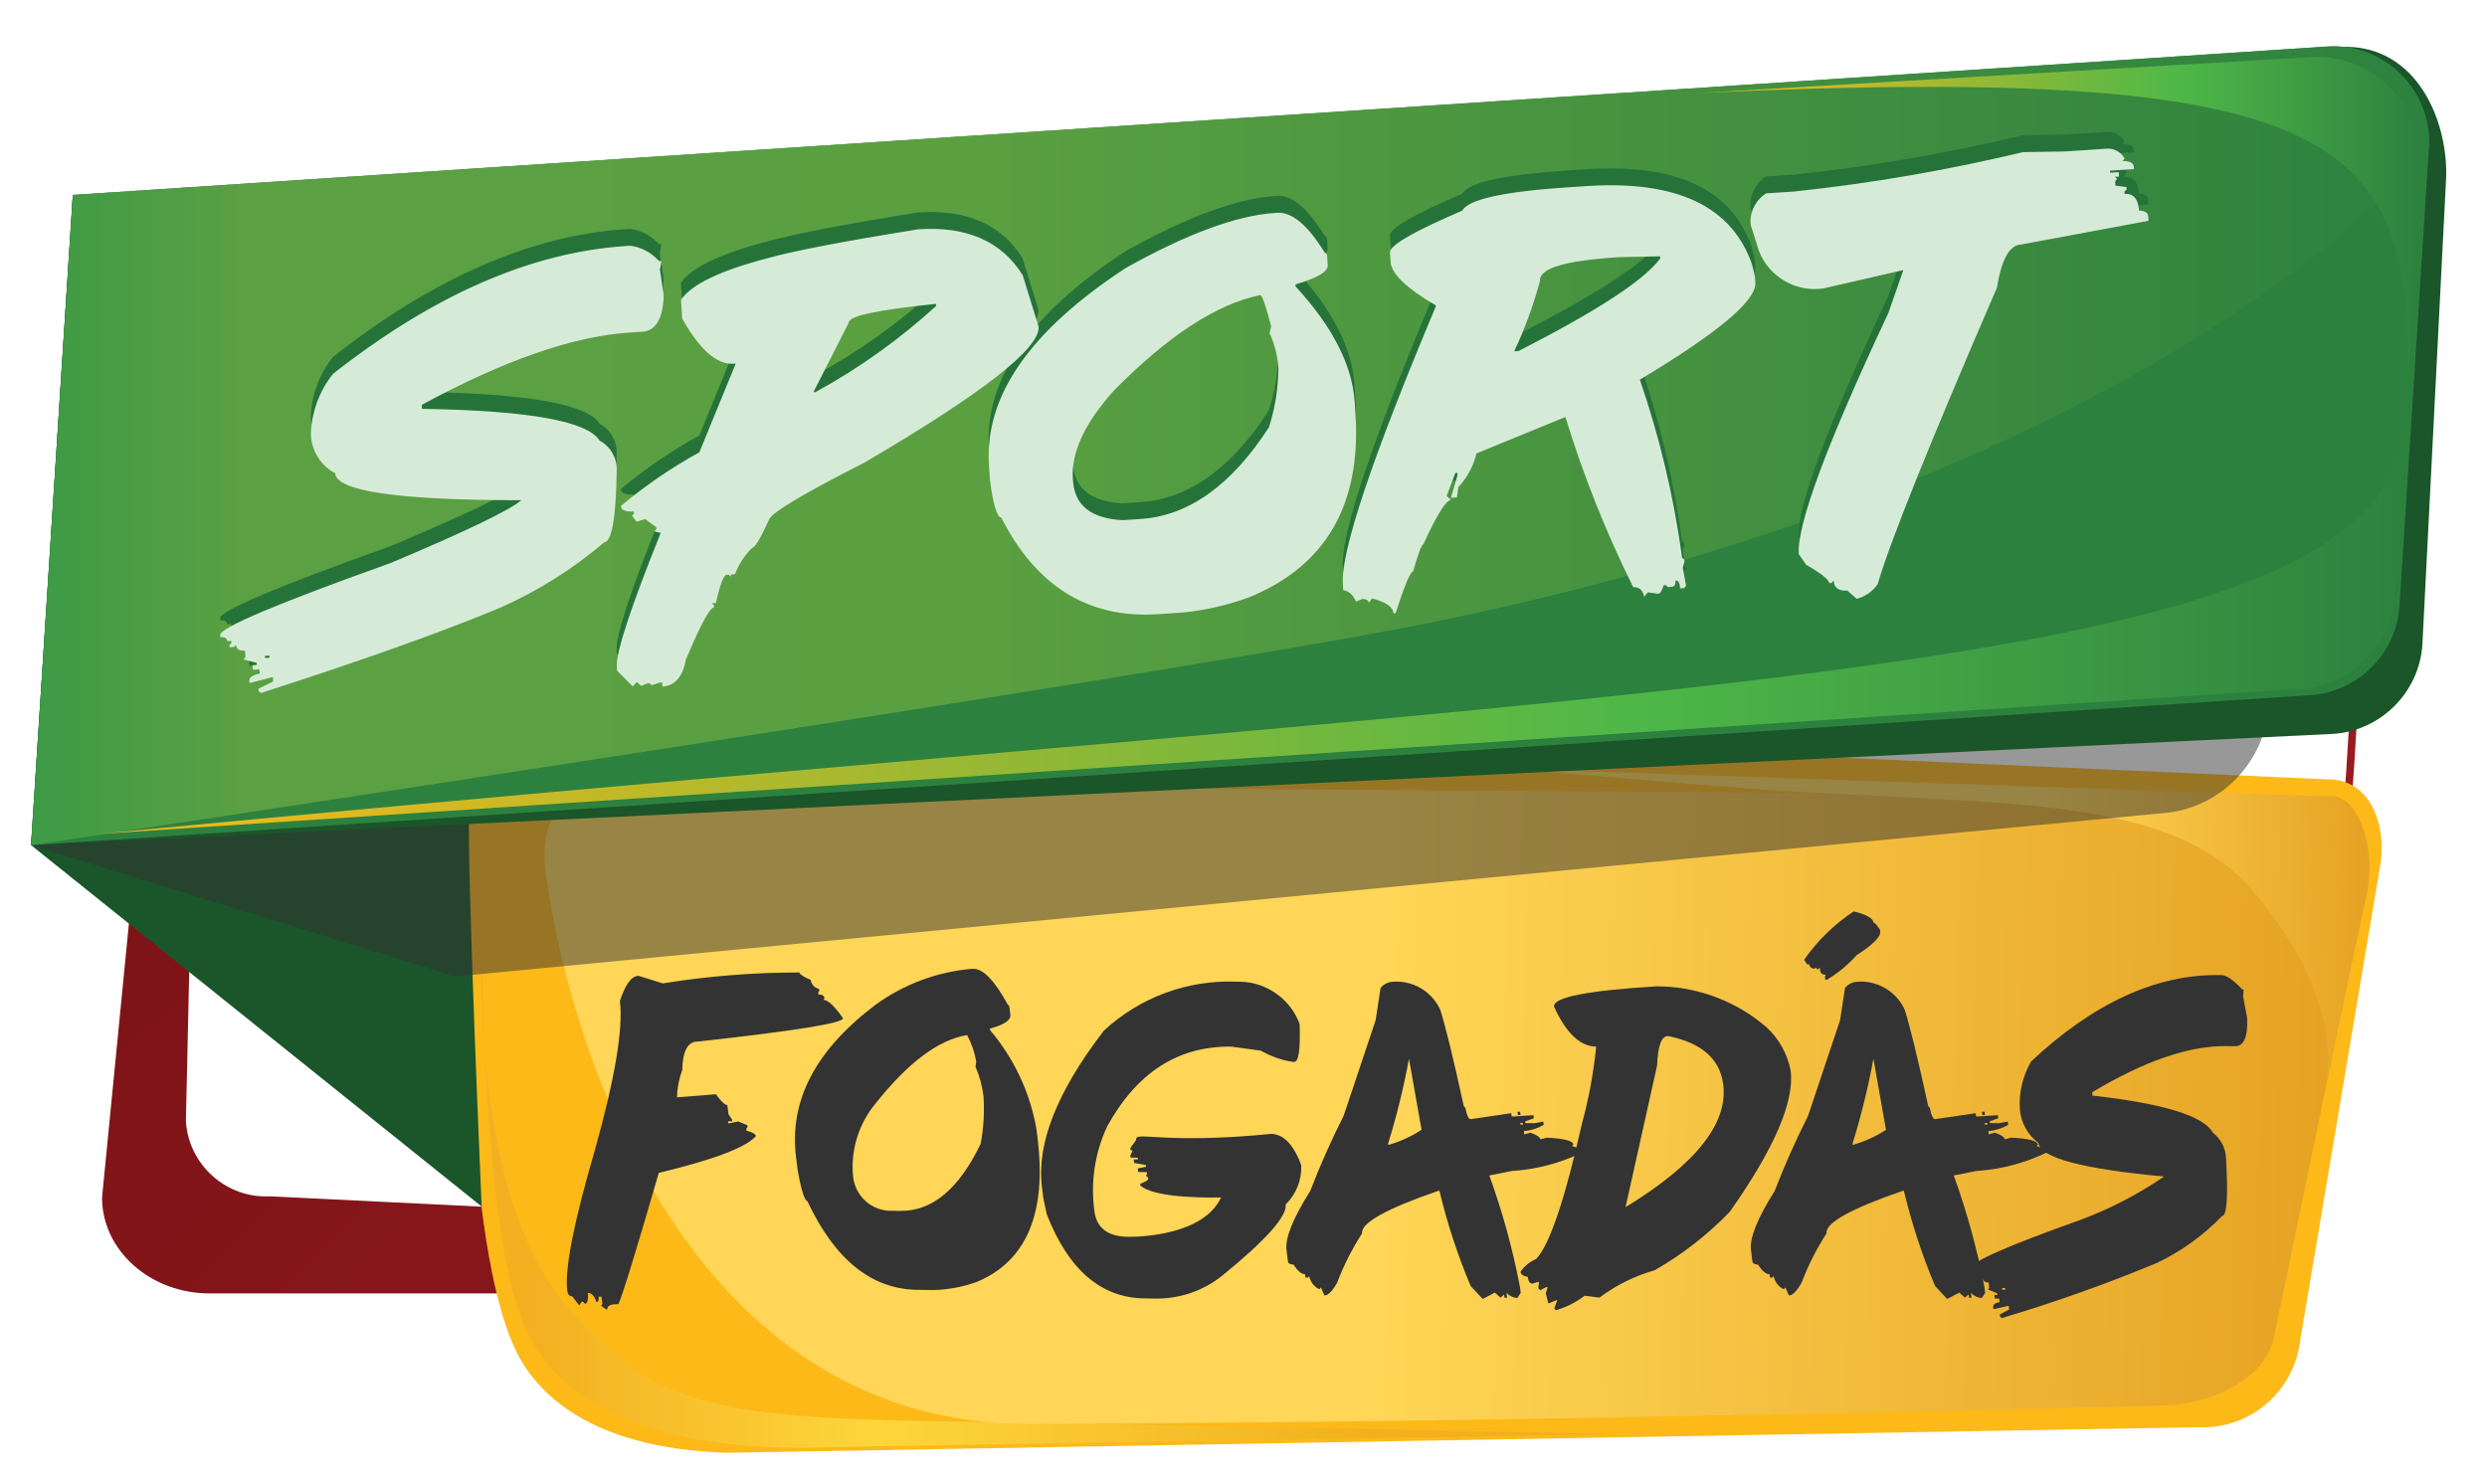 <?xml version="1.0" encoding="UTF-8" standalone="no"?>
<!DOCTYPE svg PUBLIC "-//W3C//DTD SVG 1.1//EN" "http://www.w3.org/Graphics/SVG/1.1/DTD/svg11.dtd">
<svg width="100%" height="100%" viewBox="0 0 129 77" version="1.1" xmlns="http://www.w3.org/2000/svg" xmlns:xlink="http://www.w3.org/1999/xlink" xml:space="preserve" xmlns:serif="http://www.serif.com/" style="fill-rule:evenodd;clip-rule:evenodd;stroke-linejoin:round;stroke-miterlimit:2;">
    <g id="Artboard1" transform="matrix(0.918,0,0,0.895,11.085,7.503)">
        <rect x="-12.071" y="-8.386" width="139.517" height="85.388" style="fill:none;"/>
        <g transform="matrix(1.089,0,0,1.118,-10.32,-5.698)">
            <path d="M115.283,64.657L9.258,64.657C6.184,64.657 3.683,62.426 3.683,59.684L7.687,18.871C7.724,18.271 8.246,17.805 8.847,17.837L119.181,16.247C123.152,16.247 119.617,61.683 115.666,64.518L115.283,64.657C118.712,64.657 122.611,18.918 119.181,18.918L8.847,18.918L8.034,55.732C8.173,57.991 10.135,59.742 12.396,59.623L115.283,64.657Z" style="fill:url(#_Linear1);"/>
        </g>
        <g transform="matrix(1.089,0,0,1.118,-10.32,-5.698)">
            <path d="M36.096,72.919C28.838,72.69 26.112,69.697 25.098,67.509C22.525,61.955 22.499,47.043 22.607,39.126C22.644,36.42 24.066,33.845 26.784,33.885L119.254,38.01C121.305,38.04 122.184,40.219 121.919,42.275L117.726,67.132C117.418,69.741 115.127,71.699 112.501,71.595L36.096,72.919Z" style="fill:rgb(252,185,24);fill-rule:nonzero;"/>
            <path d="M51.785,71.423C34.934,71.474 28.274,53.733 26.723,43.034C26.301,40.122 27.502,38.229 30.514,38.274L119.254,38.898C120.675,38.78 121.594,41.194 121.209,43.652L116.411,66.738C116.139,68.85 113.448,70.396 110.606,70.469C96.805,70.825 72.993,71.358 51.785,71.423Z" style="fill:url(#_Linear2);fill-rule:nonzero;"/>
            <path d="M119.047,53.884C119.047,53.884 120.293,49.668 115.338,43.859C111.072,38.859 103.119,39.362 89.881,38.544C89.155,38.499 76.723,37.476 77.46,37.477L119.254,38.898C120.166,38.928 121.83,40.616 121.179,44.007L119.047,53.884Z" style="fill:url(#_Linear3);fill-rule:nonzero;"/>
            <path d="M23.386,46.761C23.386,46.761 22.784,59.433 27.739,65.242C32.005,70.242 34.675,71.141 47.938,71.299C53.318,71.362 82.233,71.95 82.233,71.95C82.233,71.95 53.269,72.424 42.725,72.602C39.882,72.65 28.494,73.549 25.474,66.042C23.449,61.01 23.386,46.761 23.386,46.761Z" style="fill:url(#_Linear4);fill-rule:nonzero;"/>
            <path d="M23.38,60.154L0,41.416L2.167,7.703L25.436,23.532C23.858,28.711 22.948,34.071 22.728,39.481C22.61,42.739 23.38,60.154 23.38,60.154Z" style="fill:rgb(27,85,42);fill-rule:nonzero;"/>
            <path d="M22.017,48.224L0,41.416L2.167,7.703L117.408,13.117L116.099,34.183C115.922,37.023 113.737,39.36 110.915,39.727L22.017,48.224Z" style="fill:rgb(51,51,51);fill-opacity:0.5;fill-rule:nonzero;"/>
            <path d="M119.448,35.647L0,41.416L3.051,9.45L119.851,0.03C123.853,-0.135 125.489,4.038 125.296,7.028L124.075,31.013C123.916,33.489 121.924,35.484 119.448,35.647Z" style="fill:rgb(27,85,42);fill-rule:nonzero;"/>
            <path d="M118.261,33.639L0,41.416L2.167,7.703L119.134,0.011C119.243,0.004 119.351,0 119.46,0C122.182,0 124.423,2.241 124.423,4.963C124.423,5.069 124.419,5.176 124.413,5.282L122.888,29.005C122.729,31.481 120.736,33.476 118.261,33.639Z" style="fill:rgb(45,129,63);fill-rule:nonzero;"/>
            <path d="M0,41.416L2.167,7.703L119.134,0.011C119.243,0.004 119.351,0 119.46,0C122.182,0 124.423,2.241 124.423,4.963C124.423,5.069 124.419,5.176 124.413,5.282C124.406,5.388 111.441,21.976 72.616,29.877C59.991,32.446 0,41.416 0,41.416Z" style="fill:url(#_Linear5);fill-rule:nonzero;"/>
            <path d="M30.851,9.479L31.08,9.464C31.612,9.529 32.106,9.774 32.48,10.158L32.595,10.259L32.703,10.252L32.625,10.704L32.822,12.046C32.781,13.25 32.411,13.875 31.712,13.921L31.038,13.966C28.116,14.158 24.526,15.407 20.268,17.712L20.283,17.929L20.391,17.922C25.847,18.013 28.882,18.563 29.497,19.57C30.057,19.869 30.401,20.461 30.384,21.096C30.345,23.565 30.129,24.813 29.736,24.839C28.11,26.225 26.292,27.368 24.337,28.231C21.331,29.485 17.192,30.96 11.919,32.654L11.803,32.553L11.795,32.433L12.556,32.056L12.541,31.827L11.328,32.137L11.32,32.017C11.309,31.848 11.486,31.723 11.852,31.643L11.838,31.426L11.5,31.448L11.485,31.22L11.714,31.204L11.707,31.096L11.017,30.911L11.119,30.796L11.097,30.459C10.799,30.479 10.643,30.376 10.628,30.152L10.527,30.267L10.299,30.282L10.292,30.174L10.392,30.058L10.385,29.949L10.169,29.964C10.159,29.811 10.041,29.743 9.817,29.757L9.81,29.649C9.785,29.272 12.738,28.025 18.669,25.908C22.591,24.255 24.845,23.171 25.432,22.656C19.055,22.658 15.835,22.193 15.774,21.262C15.015,20.86 14.531,20.075 14.514,19.217C14.551,18.083 14.955,16.991 15.664,16.106C20.876,12.012 25.938,9.803 30.851,9.479ZM12.13,30.73L12.137,30.838L12.366,30.823L12.359,30.715L12.13,30.73Z" style="fill:rgb(38,115,58);fill-rule:nonzero;"/>
            <path d="M46.039,8.61C48.551,8.444 50.353,9.236 51.444,10.987L52.274,13.665C52.348,14.788 49.335,17.136 43.233,20.707C40.051,22.328 38.403,23.312 38.288,23.658C37.845,24.63 37.551,25.121 37.406,25.131C37.015,25.517 36.712,25.982 36.516,26.496L36.3,26.51L36.307,26.619L36.192,26.517L36.083,26.524C35.931,26.534 35.745,27.022 35.527,27.988L35.31,28.002L35.425,28.103L35.433,28.212C35.208,28.227 34.72,29.134 33.968,30.932C33.808,31.814 33.403,32.276 32.753,32.319L32.739,32.102L32.63,32.109L32.204,32.247L32.076,32.146L31.968,32.153L31.65,32.283L31.419,32.081L31.217,32.312L30.401,31.495L30.387,31.278C30.339,30.555 31.098,28.248 32.663,24.355L32.33,24.269L32.432,24.153L32.425,24.045L31.853,23.635L31.415,23.773L31.177,23.462L31.278,23.347L31.271,23.238C30.837,23.267 30.614,23.172 30.599,22.956C31.864,21.899 33.228,20.966 34.672,20.172L36.558,15.573L36.449,15.58C35.582,15.637 34.692,14.857 33.779,13.24L33.715,12.265C34.259,11.472 35.744,10.757 38.169,10.121C39.554,9.731 42.177,9.228 46.039,8.61ZM40.586,17.061L40.695,17.053C42.951,15.82 45.053,14.321 46.954,12.588L46.947,12.48L46.839,12.487C43.876,12.796 42.405,13.114 42.427,13.444L40.586,17.061Z" style="fill:rgb(38,115,58);fill-rule:nonzero;"/>
            <path d="M64.532,7.764L64.652,7.756C65.415,7.706 66.234,8.389 67.109,9.807L67.238,9.92L67.273,10.462C67.296,10.807 66.738,11.142 65.598,11.467L65.606,11.575C67.524,13.657 68.547,15.658 68.674,17.577L68.711,18.13C69.025,22.883 67.179,26.072 63.175,27.699C62.068,28.102 60.916,28.365 59.744,28.482L58.468,28.566C54.871,28.803 52.161,27.136 50.337,23.563C50.109,23.53 49.913,22.878 49.749,21.607L49.697,20.825C49.462,17.26 51.833,13.855 56.81,10.608C59.975,8.843 62.549,7.895 64.532,7.764ZM54.049,21.541L54.056,21.649C54.14,22.925 55,23.606 56.634,23.692L57.561,23.631C60.057,23.466 62.279,21.881 64.225,18.874C64.539,17.894 64.704,16.872 64.714,15.843C64.68,15.2 64.524,14.57 64.253,13.986L64.34,13.654C64.058,12.56 63.869,12.016 63.773,12.022C61.521,12.478 58.994,14.124 56.19,16.961C54.672,18.642 53.958,20.168 54.049,21.541Z" style="fill:rgb(38,115,58);fill-rule:nonzero;"/>
            <path d="M79.762,6.433L80.701,6.371C85.381,6.062 88.244,7.417 89.29,10.435L89.44,11.066L89.461,11.38C89.522,12.303 87.524,13.978 83.468,16.406C84.499,19.403 85.234,22.494 85.661,25.634L85.777,25.736L85.783,25.831L85.696,26.164L85.867,27.096L85.765,27.211L85.561,27.225C85.542,26.944 85.461,26.808 85.317,26.818C85.33,27.027 85.269,27.136 85.132,27.145L84.915,27.159L84.812,27.057L84.704,27.064C84.618,27.352 84.523,27.499 84.418,27.506L83.882,27.433L83.691,27.663C83.619,27.313 83.431,27.148 83.126,27.168C81.713,24.327 80.535,21.376 79.605,18.342L74.989,20.232C74.835,20.885 74.511,21.486 74.052,21.975L73.979,22.511L73.666,22.532L74.01,21.348L74.003,21.24L73.895,21.247L73.442,22.438L73.673,22.64C73.408,22.658 72.93,23.423 72.24,24.936C72.144,24.95 71.966,25.422 71.705,26.35C71.56,26.36 71.257,27.081 70.795,28.514L70.687,28.521C70.666,28.2 70.298,27.942 69.584,27.747L69.393,27.977C69.383,27.833 69.271,27.768 69.054,27.782L68.748,27.912C68.57,27.544 68.348,27.349 68.081,27.327L68.059,27.001C67.947,25.308 69.561,20.497 72.899,12.569C71.364,11.671 70.577,10.917 70.537,10.307L70.503,9.789C70.535,9.416 71.785,8.7 74.255,7.643C74.571,7.058 76.407,6.654 79.762,6.433ZM76.949,14.938L77.167,14.924C81.246,12.849 83.7,11.248 84.528,10.12L84.521,10.012L82.42,10.054L82.216,10.068C79.558,10.243 78.25,10.644 78.292,11.27C77.953,12.53 77.503,13.757 76.949,14.938Z" style="fill:rgb(38,115,58);fill-rule:nonzero;"/>
            <path d="M103.35,4.609L105.512,4.576L107.667,4.434C108.06,4.393 108.44,4.599 108.62,4.951L108.507,5.067C108.886,5.066 109.083,5.167 109.096,5.367L109.104,5.488L107.863,5.569L107.871,5.677L108.316,5.648L108.331,5.877L108.114,5.891L108.23,6.005L108.13,6.12L108.145,6.349L108.717,6.42L108.725,6.54L108.612,6.657L108.62,6.777C109.078,6.747 109.326,7.033 109.366,7.634C109.674,7.655 109.834,7.757 109.846,7.942L109.861,8.17L103.207,9.408C102.637,9.446 102.231,10.194 101.989,11.653C98.505,19.704 96.444,24.822 95.807,27.008C95.549,27.386 95.162,27.656 94.72,27.769L94.232,27.342C93.782,27.372 93.545,27.198 93.52,26.821L93.408,26.949L93.299,26.956C93.271,26.765 92.871,26.449 92.1,26.008L91.713,25.452C91.612,23.927 93.163,19.758 96.365,12.943L97.138,10.728L92.968,11.68C91.549,11.881 90.166,11.071 89.647,9.734L89.221,8.396L89.206,8.167C89.225,7.589 89.53,7.056 90.019,6.747L91.5,6.65C95.489,6.226 99.448,5.544 103.35,4.609Z" style="fill:rgb(38,115,58);fill-rule:nonzero;"/>
            <path d="M29.501,20.445C28.886,19.438 25.851,18.889 20.396,18.797L20.287,18.804L20.272,18.588C24.531,16.282 28.12,15.034 31.042,14.841L31.716,14.797C32.415,14.75 32.785,14.125 32.826,12.922L32.629,11.58L32.708,11.127L32.6,11.134L32.484,11.034C32.11,10.65 31.616,10.405 31.084,10.34L30.855,10.355C25.942,10.679 20.88,12.888 15.668,16.981C14.959,17.866 14.556,18.958 14.518,20.092C14.536,20.951 15.019,21.735 15.779,22.137C15.84,23.069 19.059,23.533 25.436,23.532C24.849,24.046 22.595,25.13 18.673,26.783C12.742,28.9 9.789,30.147 9.814,30.525L9.821,30.633C10.045,30.618 10.163,30.687 10.173,30.839L10.389,30.825L10.396,30.933L10.296,31.049L10.303,31.157L10.532,31.142L10.633,31.027C10.647,31.252 10.803,31.354 11.101,31.334L11.123,31.672L11.022,31.787L11.711,31.971L11.718,32.08L11.489,32.095L11.504,32.324L11.842,32.301L11.856,32.518C11.49,32.599 11.313,32.724 11.324,32.892L11.332,33.012L12.545,32.702L12.561,32.931L11.799,33.308L11.807,33.428L11.923,33.53C17.196,31.835 21.336,30.361 24.341,29.106C26.296,28.243 28.115,27.101 29.741,25.714C30.134,25.688 30.35,24.44 30.388,21.971C30.405,21.337 30.061,20.744 29.501,20.445ZM12.141,31.713L12.134,31.605L12.363,31.59L12.37,31.698L12.141,31.713ZM52.278,14.54L51.448,11.862C50.357,10.112 48.556,9.319 46.043,9.485C42.181,10.103 39.558,10.606 38.173,10.996C35.748,11.632 34.264,12.347 33.72,13.141L33.784,14.116C34.696,15.733 35.586,16.513 36.453,16.456L36.562,16.448L34.676,21.047C33.232,21.842 31.868,22.774 30.604,23.831C30.618,24.048 30.842,24.142 31.275,24.113L31.282,24.222L31.181,24.337L31.419,24.648L31.858,24.51L32.429,24.92L32.436,25.028L32.334,25.144L32.667,25.231C31.102,29.123 30.344,31.431 30.391,32.154L30.405,32.37L31.221,33.187L31.424,32.956L31.654,33.159L31.972,33.028L32.08,33.021L32.208,33.122L32.634,32.985L32.743,32.978L32.758,33.194C33.407,33.151 33.812,32.689 33.972,31.808C34.724,30.009 35.212,29.102 35.437,29.088L35.43,28.979L35.314,28.877L35.531,28.863C35.75,27.898 35.935,27.41 36.087,27.4L36.196,27.392L36.311,27.494L36.304,27.385L36.521,27.371C36.716,26.858 37.02,26.392 37.41,26.006C37.555,25.997 37.849,25.506 38.293,24.533C38.407,24.187 40.055,23.203 43.238,21.583C49.339,18.011 52.352,15.664 52.278,14.54L52.278,14.54ZM40.699,17.929L40.59,17.936L42.431,14.319C42.41,13.99 43.881,13.671 46.843,13.363L46.951,13.356L46.958,13.464C45.057,15.196 42.956,16.695 40.699,17.929ZM68.715,19.006L68.678,18.452C68.552,16.533 67.529,14.533 65.61,12.451L65.603,12.342C66.742,12.017 67.301,11.682 67.278,11.337L67.242,10.795L67.114,10.682C66.238,9.265 65.419,8.582 64.656,8.631L64.536,8.639C62.553,8.77 59.979,9.718 56.815,11.483C51.837,14.731 49.466,18.136 49.701,21.7L49.753,22.482C49.917,23.754 50.113,24.406 50.342,24.439C52.165,28.011 54.875,29.679 58.472,29.441L59.748,29.357C60.92,29.24 62.073,28.977 63.179,28.574C67.184,26.948 69.029,23.758 68.715,19.006ZM64.229,19.75C62.283,22.756 60.061,24.342 57.565,24.506L56.639,24.567C55.004,24.482 54.144,23.801 54.06,22.525L54.053,22.417C53.963,21.044 54.676,19.517 56.194,17.836C58.998,15 61.525,13.354 63.777,12.898C63.873,12.891 64.062,13.435 64.344,14.53L64.258,14.862C64.528,15.445 64.684,16.076 64.718,16.718C64.708,17.747 64.543,18.769 64.229,19.75ZM89.294,11.311C88.249,8.292 85.386,6.937 80.706,7.246L79.766,7.308C76.411,7.529 74.575,7.933 74.259,8.518C71.789,9.576 70.538,10.291 70.507,10.664L70.541,11.182C70.581,11.792 71.368,12.546 72.903,13.444C69.565,21.373 67.952,26.184 68.063,27.877L68.085,28.202C68.352,28.225 68.575,28.42 68.752,28.787L69.058,28.658C69.275,28.643 69.388,28.708 69.397,28.853L69.588,28.623C70.302,28.818 70.67,29.075 70.691,29.396L70.799,29.389C71.261,27.956 71.564,27.234 71.709,27.225C71.97,26.297 72.148,25.826 72.244,25.811C72.935,24.298 73.412,23.533 73.677,23.515L73.446,23.313L73.9,22.122L74.007,22.115L74.015,22.224L73.67,23.407L73.983,23.387L74.056,22.85C74.516,22.361 74.839,21.76 74.994,21.107L79.609,19.218C80.539,22.251 81.717,25.203 83.13,28.043C83.435,28.023 83.623,28.188 83.695,28.538L83.886,28.308L84.423,28.382C84.527,28.375 84.622,28.227 84.708,27.939L84.816,27.932L84.92,28.034L85.136,28.02C85.273,28.011 85.334,27.902 85.321,27.693C85.465,27.684 85.546,27.82 85.565,28.1L85.77,28.087L85.871,27.972L85.7,27.039L85.788,26.707L85.781,26.611L85.665,26.51C85.238,23.369 84.504,20.279 83.472,17.282C87.528,14.854 89.526,13.178 89.465,12.255L89.444,11.942L89.294,11.311ZM77.171,15.799L76.953,15.814C77.508,14.633 77.957,13.405 78.296,12.146C78.255,11.519 79.563,11.119 82.22,10.943L82.424,10.93L84.525,10.888L84.532,10.996C83.704,12.123 81.25,13.724 77.171,15.799ZM109.85,8.817C109.838,8.633 109.678,8.53 109.37,8.51C109.331,7.908 109.082,7.622 108.624,7.652L108.616,7.532L108.729,7.415L108.721,7.295L108.149,7.224L108.134,6.995L108.235,6.88L108.119,6.766L108.335,6.752L108.32,6.523L107.875,6.553L107.868,6.445L109.108,6.363L109.1,6.242C109.087,6.042 108.891,5.941 108.511,5.943L108.624,5.826C108.444,5.475 108.064,5.268 107.671,5.309L105.516,5.451L103.354,5.485C99.452,6.42 95.494,7.101 91.504,7.525L90.023,7.623C89.534,7.932 89.229,8.464 89.21,9.043L89.225,9.272L89.652,10.61C90.17,11.946 91.553,12.756 92.972,12.556L97.142,11.603L96.37,13.818C93.168,20.633 91.617,24.803 91.717,26.328L92.105,26.883C92.875,27.323 93.275,27.639 93.304,27.831L93.412,27.824L93.525,27.696C93.549,28.073 93.787,28.247 94.236,28.217L94.724,28.645C95.167,28.532 95.553,28.261 95.811,27.884C96.449,25.697 98.509,20.578 101.993,12.528C102.235,11.07 102.641,10.321 103.211,10.284L109.865,9.046L109.85,8.817Z" style="fill:rgb(214,235,215);fill-rule:nonzero;"/>
            <path d="M123.164,20.518L123.945,6.229C123.953,6.115 123.956,6.001 123.956,5.887C123.956,2.959 121.547,0.55 118.62,0.55C118.503,0.55 118.386,0.554 118.269,0.562L86.53,2.42C122.443,0.761 124.031,5.449 123.164,20.518Z" style="fill:url(#_Linear6);fill-rule:nonzero;"/>
            <path d="M123.285,17.99L122.641,27.625C122.651,27.756 122.655,27.887 122.655,28.018C122.655,30.946 120.246,33.355 117.319,33.355C117.219,33.355 117.119,33.352 117.02,33.347L3.529,40.834C91.405,32.407 124.296,33.05 123.285,17.99Z" style="fill:url(#_Linear7);fill-rule:nonzero;"/>
            <path d="M39.871,48.018C39.884,48.117 40.078,48.244 40.453,48.401C40.483,48.633 40.657,48.822 40.887,48.871L40.899,48.97L40.838,49.058L40.85,49.157C41.047,49.16 41.154,49.224 41.169,49.349L41.109,49.437C41.348,49.44 41.688,49.757 42.128,50.389C42.159,50.64 39.645,51.044 34.584,51.6C34.073,51.594 33.808,52.088 33.788,53.084C33.617,53.531 33.525,54.005 33.516,54.484L33.588,54.485L35.53,54.331C35.805,54.704 36.004,54.891 36.126,54.893L36.186,55.368L36.372,55.647L36.383,55.736L36.159,55.733L36.172,55.832L36.244,55.833L36.686,55.74L37.165,55.934L37.177,56.033L37.109,56.121L37.121,56.22C37.434,56.302 37.598,56.397 37.61,56.503C37.079,57.096 35.398,57.731 32.569,58.407C31.405,62.421 30.707,64.69 30.475,65.214C30.07,65.209 29.879,65.299 29.902,65.483L29.83,65.483L29.576,65.292L29.644,65.204L29.598,64.827L29.446,64.825C29.468,65.01 29.43,65.102 29.328,65.101C29.237,64.79 29.089,64.634 28.887,64.631L28.898,64.72C28.906,65.036 28.851,65.194 28.734,65.193L28.65,65.093L28.57,65.092L28.442,65.278L28.08,64.809C27.932,64.807 27.845,64.71 27.821,64.519C27.681,63.397 28.157,60.97 29.25,57.24C30.295,53.509 30.729,50.927 30.551,49.494C30.84,48.622 31.163,48.187 31.52,48.192L32.781,48.583C35.125,48.204 37.496,48.015 39.871,48.018Z" style="fill:rgb(51,51,51);fill-rule:nonzero;"/>
            <path d="M48.824,47.828L48.904,47.829C49.41,47.835 49.997,48.446 50.663,49.66L50.755,49.76L50.811,50.206C50.846,50.49 50.494,50.729 49.753,50.924L49.764,51.013C50.999,52.472 51.827,54.233 52.161,56.115L52.218,56.571C52.705,60.479 51.66,62.974 49.083,64.056C48.363,64.318 47.606,64.462 46.84,64.483L45.994,64.472C43.609,64.443 41.704,62.91 40.278,59.874C40.124,59.832 39.955,59.286 39.771,58.236L39.691,57.593C39.326,54.661 40.709,52.022 43.84,49.674C45.303,48.618 47.026,47.979 48.824,47.828ZM42.637,58.449L42.648,58.538C42.714,59.52 43.505,60.308 44.487,60.371L45.101,60.378C46.757,60.399 48.146,59.239 49.269,56.9C49.422,56.093 49.472,55.27 49.418,54.45C49.356,53.916 49.216,53.395 49.002,52.902L49.04,52.636C48.957,52.157 48.797,51.694 48.567,51.265C47.091,51.498 45.501,52.687 43.797,54.835C42.965,55.848 42.55,57.141 42.637,58.449Z" style="fill:rgb(51,51,51);fill-rule:nonzero;"/>
            <path d="M62.526,48.494L62.757,48.497C64.128,48.533 65.345,49.404 65.821,50.69C65.862,52.002 65.769,52.657 65.54,52.654L65.46,52.653C64.876,52.561 64.313,52.363 63.8,52.069L62.268,51.862C59.515,51.828 57.372,53.206 55.837,55.995C55.195,57.363 54.964,58.889 55.172,60.386C55.281,61.265 55.866,61.71 56.926,61.723C57.565,61.731 60.842,61.629 61.745,59.681C61.745,59.681 58.285,59.795 57.546,59.046C57.424,58.922 58.279,58.832 57.841,58.556L57.901,58.468L57.889,58.369L57.442,58.363L57.418,58.175L57.855,58.091L57.843,58.002L57.232,57.896L57.209,57.708L57.432,57.711L57.421,57.621L57.046,57.617L57.034,57.518L57.151,57.243C56.794,57.238 57.358,56.789 57.342,56.663C57.29,56.247 58.832,56.931 64.338,56.387C64.918,56.394 65.401,56.835 65.786,57.71L65.902,57.998C65.939,58.764 65.646,59.51 65.096,60.044C65.173,60.658 64.069,61.894 61.786,63.751C60.838,64.503 59.666,64.916 58.457,64.926L57.778,64.917C55.515,64.89 53.821,63.432 52.696,60.544L52.52,59.701L52.449,59.136C52.168,56.879 53.241,54.177 55.666,51.03C57.526,49.31 59.994,48.397 62.526,48.494Z" style="fill:rgb(51,51,51);fill-rule:nonzero;"/>
            <path d="M70.585,48.504C71.648,48.392 72.671,48.976 73.116,49.949C73.386,50.789 73.793,52.455 74.337,54.947L74.42,55.037C74.495,55.427 74.586,55.622 74.692,55.623L76.799,55.313L76.82,55.482L76.892,55.483L77.952,55.417L77.972,55.575L77.521,55.738L77.533,55.827L78.004,55.832L78.464,55.749L78.485,55.918C78.171,56.102 77.819,56.213 77.456,56.241L77.477,56.409L77.802,56.324C78.124,56.441 78.293,56.555 78.307,56.667L78.64,56.582C79.538,56.626 79.999,56.744 80.023,56.936L79.961,57.014L80.453,57.188L80.474,57.356C79.335,57.905 78.1,58.229 76.837,58.31L75.662,58.542C76.341,60.419 76.872,62.347 77.249,64.307L77.29,64.633L77.122,64.888L77.051,64.888C76.858,64.864 76.681,64.77 76.555,64.624L76.587,64.882L76.451,64.88L76.43,64.712L76.244,64.877L75.948,64.616L75.319,64.945L74.694,64.275C74.02,62.678 73.478,61.027 73.075,59.341L73.011,59.34C70.31,60.269 68.993,61.004 69.06,61.545C68.54,62.349 68.107,63.205 67.767,64.1C67.514,64.546 67.294,64.767 67.109,64.765L66.921,64.347L66.867,64.425L66.803,64.425C66.55,64.284 66.37,64.04 66.313,63.756L66.259,63.835L66.123,63.833L66.102,63.665C65.915,63.662 65.716,63.495 65.505,63.163C65.324,63.16 65.227,63.103 65.212,62.991L65.14,62.407C65.062,61.786 65.472,60.766 66.369,59.347C66.881,58.021 67.459,56.721 68.101,55.453L69.764,50.491L70.019,48.823C70.158,48.646 70.362,48.532 70.585,48.504ZM70.412,56.881L70.422,56.96C71.033,56.786 71.614,56.521 72.146,56.175L71.493,52.49C71.221,53.974 70.86,55.44 70.412,56.881ZM77.124,55.238L77.26,55.24L77.281,55.408L77.145,55.406L77.124,55.238ZM77.269,55.823L77.278,55.903L77.414,55.904L77.405,55.825L77.269,55.823Z" style="fill:rgb(51,51,51);fill-rule:nonzero;"/>
            <path d="M84.334,48.737L84.686,48.741C86.663,48.822 88.555,49.57 90.052,50.864C90.694,51.46 91.13,52.244 91.297,53.104C91.498,54.715 90.446,57.154 88.142,60.421C86.992,61.615 85.677,62.637 84.238,63.458C83.205,63.751 82.235,64.231 81.377,64.875L80.607,64.777C80.161,65.12 79.654,65.375 79.113,65.53L79.031,65.44L79.185,65.016L79.122,65.016L78.727,65.179L78.591,64.663L78.685,64.328L78.621,64.328L78.299,64.492L78.216,64.402L78.206,64.323L78.245,64.066L78.174,64.065L77.905,64.15C77.766,64.148 77.683,64.032 77.654,63.801C77.42,63.759 77.295,63.672 77.279,63.539C77.482,63.242 77.766,63.009 78.096,62.867C78.791,62.131 79.58,59.801 80.463,55.877C80.822,54.562 81.071,53.219 81.207,51.862C80.371,51.851 79.642,51.16 79.019,49.788C78.959,49.307 80.731,48.956 84.334,48.737ZM82.73,60.186C86.361,57.97 88.051,55.852 87.799,53.832C87.634,52.505 86.679,51.666 84.934,51.315C84.594,51.31 84.405,51.819 84.367,52.84L82.73,60.186Z" style="fill:rgb(51,51,51);fill-rule:nonzero;"/>
            <path d="M94.683,48.504C95.746,48.392 96.769,48.976 97.214,49.949C97.484,50.789 97.891,52.455 98.435,54.947L98.518,55.037C98.593,55.427 98.684,55.622 98.79,55.623L100.897,55.313L100.918,55.482L100.99,55.483L102.05,55.417L102.07,55.575L101.619,55.738L101.631,55.827L102.102,55.832L102.562,55.749L102.583,55.918C102.269,56.102 101.917,56.213 101.554,56.241L101.575,56.409L101.9,56.324C102.222,56.441 102.391,56.555 102.405,56.667L102.738,56.582C103.636,56.626 104.097,56.744 104.121,56.936L104.059,57.014L104.551,57.188L104.572,57.356C103.433,57.905 102.197,58.229 100.935,58.31L99.76,58.542C100.439,60.419 100.97,62.347 101.347,64.307L101.388,64.633L101.22,64.888L101.149,64.888C100.956,64.864 100.779,64.77 100.653,64.624L100.685,64.882L100.549,64.88L100.528,64.712L100.342,64.877L100.046,64.616L99.417,64.945L98.792,64.275C98.118,62.678 97.576,61.027 97.172,59.341L97.109,59.34C94.408,60.269 93.09,61.004 93.158,61.545C92.638,62.349 92.205,63.205 91.865,64.1C91.612,64.546 91.392,64.767 91.206,64.765L91.019,64.347L90.965,64.425L90.9,64.425C90.647,64.284 90.468,64.04 90.411,63.756L90.357,63.835L90.221,63.833L90.2,63.664C90.013,63.662 89.814,63.495 89.603,63.163C89.422,63.16 89.325,63.103 89.31,62.991L89.238,62.407C89.16,61.786 89.57,60.766 90.467,59.347C90.979,58.021 91.557,56.721 92.199,55.453L93.862,50.491L94.117,48.823C94.256,48.646 94.46,48.532 94.683,48.504ZM94.51,56.881L94.52,56.96C95.131,56.786 95.712,56.521 96.244,56.175L95.591,52.49C95.319,53.974 94.958,55.44 94.51,56.881ZM101.222,55.238L101.358,55.24L101.379,55.408L101.243,55.406L101.222,55.238ZM101.367,55.823L101.376,55.903L101.512,55.904L101.503,55.825L101.367,55.823Z" style="fill:rgb(51,51,51);fill-rule:nonzero;"/>
            <path d="M94.568,44.851C95.225,45.011 95.568,45.203 95.596,45.428C95.667,45.441 95.778,45.565 95.93,45.797L95.942,45.896C95.975,46.167 95.569,46.574 94.723,47.117C94.276,47.621 93.754,48.052 93.174,48.394L93.094,48.392L93.075,48.234L93.109,48.185L93.102,48.136C92.938,48.133 92.847,48.063 92.83,47.924L92.81,47.766L92.695,47.874L92.602,47.763L92.568,47.812L92.44,47.811C92.329,47.771 92.251,47.669 92.241,47.551L92.208,47.61L92.168,47.61L92.015,47.4L92.008,47.341C92.699,46.359 93.567,45.514 94.568,44.851Z" style="fill:rgb(51,51,51);fill-rule:nonzero;"/>
            <path d="M113.518,48.152L113.67,48.154C113.894,48.157 114.218,48.375 114.644,48.808L114.727,48.899L114.799,48.9L114.773,49.265L114.982,50.375C115.025,51.357 114.815,51.846 114.352,51.84L113.905,51.835C111.966,51.811 109.644,52.609 106.938,54.23L106.961,54.408L107.032,54.409C110.678,54.824 112.735,55.462 113.203,56.325C113.612,56.637 113.862,57.115 113.885,57.629C114.003,59.647 113.931,60.654 113.671,60.651C112.694,61.665 111.541,62.492 110.267,63.091C107.643,64.179 104.965,65.129 102.242,65.938L102.159,65.848L102.147,65.749L102.632,65.488L102.608,65.3L101.817,65.478L101.805,65.379C101.788,65.241 101.899,65.15 102.138,65.106L102.116,64.928L101.892,64.926L101.868,64.737L102.021,64.739L102.01,64.65L101.539,64.457L101.599,64.368L101.565,64.091C101.553,64.092 101.542,64.093 101.53,64.093C101.373,64.093 101.242,63.967 101.235,63.81L101.175,63.898L101.022,63.896L101.011,63.807L101.073,63.719L101.061,63.63L100.917,63.628C100.901,63.503 100.819,63.439 100.67,63.437L100.659,63.348C100.621,63.038 102.518,62.201 106.35,60.838C107.877,60.27 109.328,59.517 110.672,58.597C106.418,58.202 104.243,57.622 104.148,56.855C103.593,56.435 103.244,55.798 103.188,55.104C103.135,54.239 103.339,53.378 103.774,52.629C107.011,49.604 110.258,48.112 113.518,48.152ZM102.27,64.376L102.281,64.465L102.433,64.467L102.422,64.378L102.27,64.376Z" style="fill:rgb(51,51,51);fill-rule:nonzero;"/>
        </g>
    </g>
    <defs>
        <linearGradient id="_Linear1" x1="0" y1="0" x2="1" y2="0" gradientUnits="userSpaceOnUse" gradientTransform="matrix(125.962,125.962,-125.962,125.962,48.876,-22.711)"><stop offset="0" style="stop-color:rgb(119,18,22);stop-opacity:1"/><stop offset="0.59" style="stop-color:rgb(158,28,32);stop-opacity:1"/><stop offset="0.75" style="stop-color:rgb(176,34,38);stop-opacity:1"/><stop offset="0.95" style="stop-color:rgb(124,20,24);stop-opacity:1"/><stop offset="1" style="stop-color:rgb(124,20,24);stop-opacity:1"/></linearGradient>
        <linearGradient id="_Linear2" x1="0" y1="0" x2="1" y2="0" gradientUnits="userSpaceOnUse" gradientTransform="matrix(94.436,2.972,-2.972,94.436,24.774,53.252)"><stop offset="0" style="stop-color:rgb(255,214,87);stop-opacity:1"/><stop offset="0.48" style="stop-color:rgb(255,214,87);stop-opacity:1"/><stop offset="1" style="stop-color:rgb(230,163,35);stop-opacity:1"/></linearGradient>
        <linearGradient id="_Linear3" x1="0" y1="0" x2="1" y2="0" gradientUnits="userSpaceOnUse" gradientTransform="matrix(44.547,-1.462,1.462,44.547,76.584,46.392)"><stop offset="0" style="stop-color:rgb(255,214,87);stop-opacity:1"/><stop offset="0.63" style="stop-color:rgb(255,214,87);stop-opacity:1"/><stop offset="1" style="stop-color:rgb(230,163,35);stop-opacity:1"/></linearGradient>
        <linearGradient id="_Linear4" x1="0" y1="0" x2="1" y2="0" gradientUnits="userSpaceOnUse" gradientTransform="matrix(58.871,0,0,58.871,23.363,59.71)"><stop offset="0" style="stop-color:rgb(234,169,41);stop-opacity:0.5"/><stop offset="0.05" style="stop-color:rgb(234,169,41);stop-opacity:0.5"/><stop offset="0.35" style="stop-color:rgb(255,244,95);stop-opacity:0.5"/><stop offset="0.79" style="stop-color:rgb(232,167,37);stop-opacity:0.5"/><stop offset="1" style="stop-color:rgb(230,163,35);stop-opacity:0.5"/></linearGradient>
        <linearGradient id="_Linear5" x1="0" y1="0" x2="1" y2="0" gradientUnits="userSpaceOnUse" gradientTransform="matrix(124.595,-0.598,0.598,124.595,-0.098,20.995)"><stop offset="0" style="stop-color:rgb(59,154,70);stop-opacity:1"/><stop offset="0.09" style="stop-color:rgb(91,160,67);stop-opacity:1"/><stop offset="0.4" style="stop-color:rgb(90,160,65);stop-opacity:1"/><stop offset="1" style="stop-color:rgb(45,129,63);stop-opacity:1"/></linearGradient>
        <linearGradient id="_Linear6" x1="0" y1="0" x2="1" y2="0" gradientUnits="userSpaceOnUse" gradientTransform="matrix(37.409,-0.179,0.179,37.409,86.57,10.699)"><stop offset="0" style="stop-color:rgb(252,185,24);stop-opacity:1"/><stop offset="0.66" style="stop-color:rgb(79,184,72);stop-opacity:1"/><stop offset="1" style="stop-color:rgb(45,129,63);stop-opacity:1"/></linearGradient>
        <linearGradient id="_Linear7" x1="0" y1="0" x2="1" y2="0" gradientUnits="userSpaceOnUse" gradientTransform="matrix(119.883,-0.575,0.575,119.883,3.476,29.7)"><stop offset="0" style="stop-color:rgb(252,185,24);stop-opacity:1"/><stop offset="0.66" style="stop-color:rgb(79,184,72);stop-opacity:1"/><stop offset="1" style="stop-color:rgb(45,129,63);stop-opacity:1"/></linearGradient>
    </defs>
</svg>
